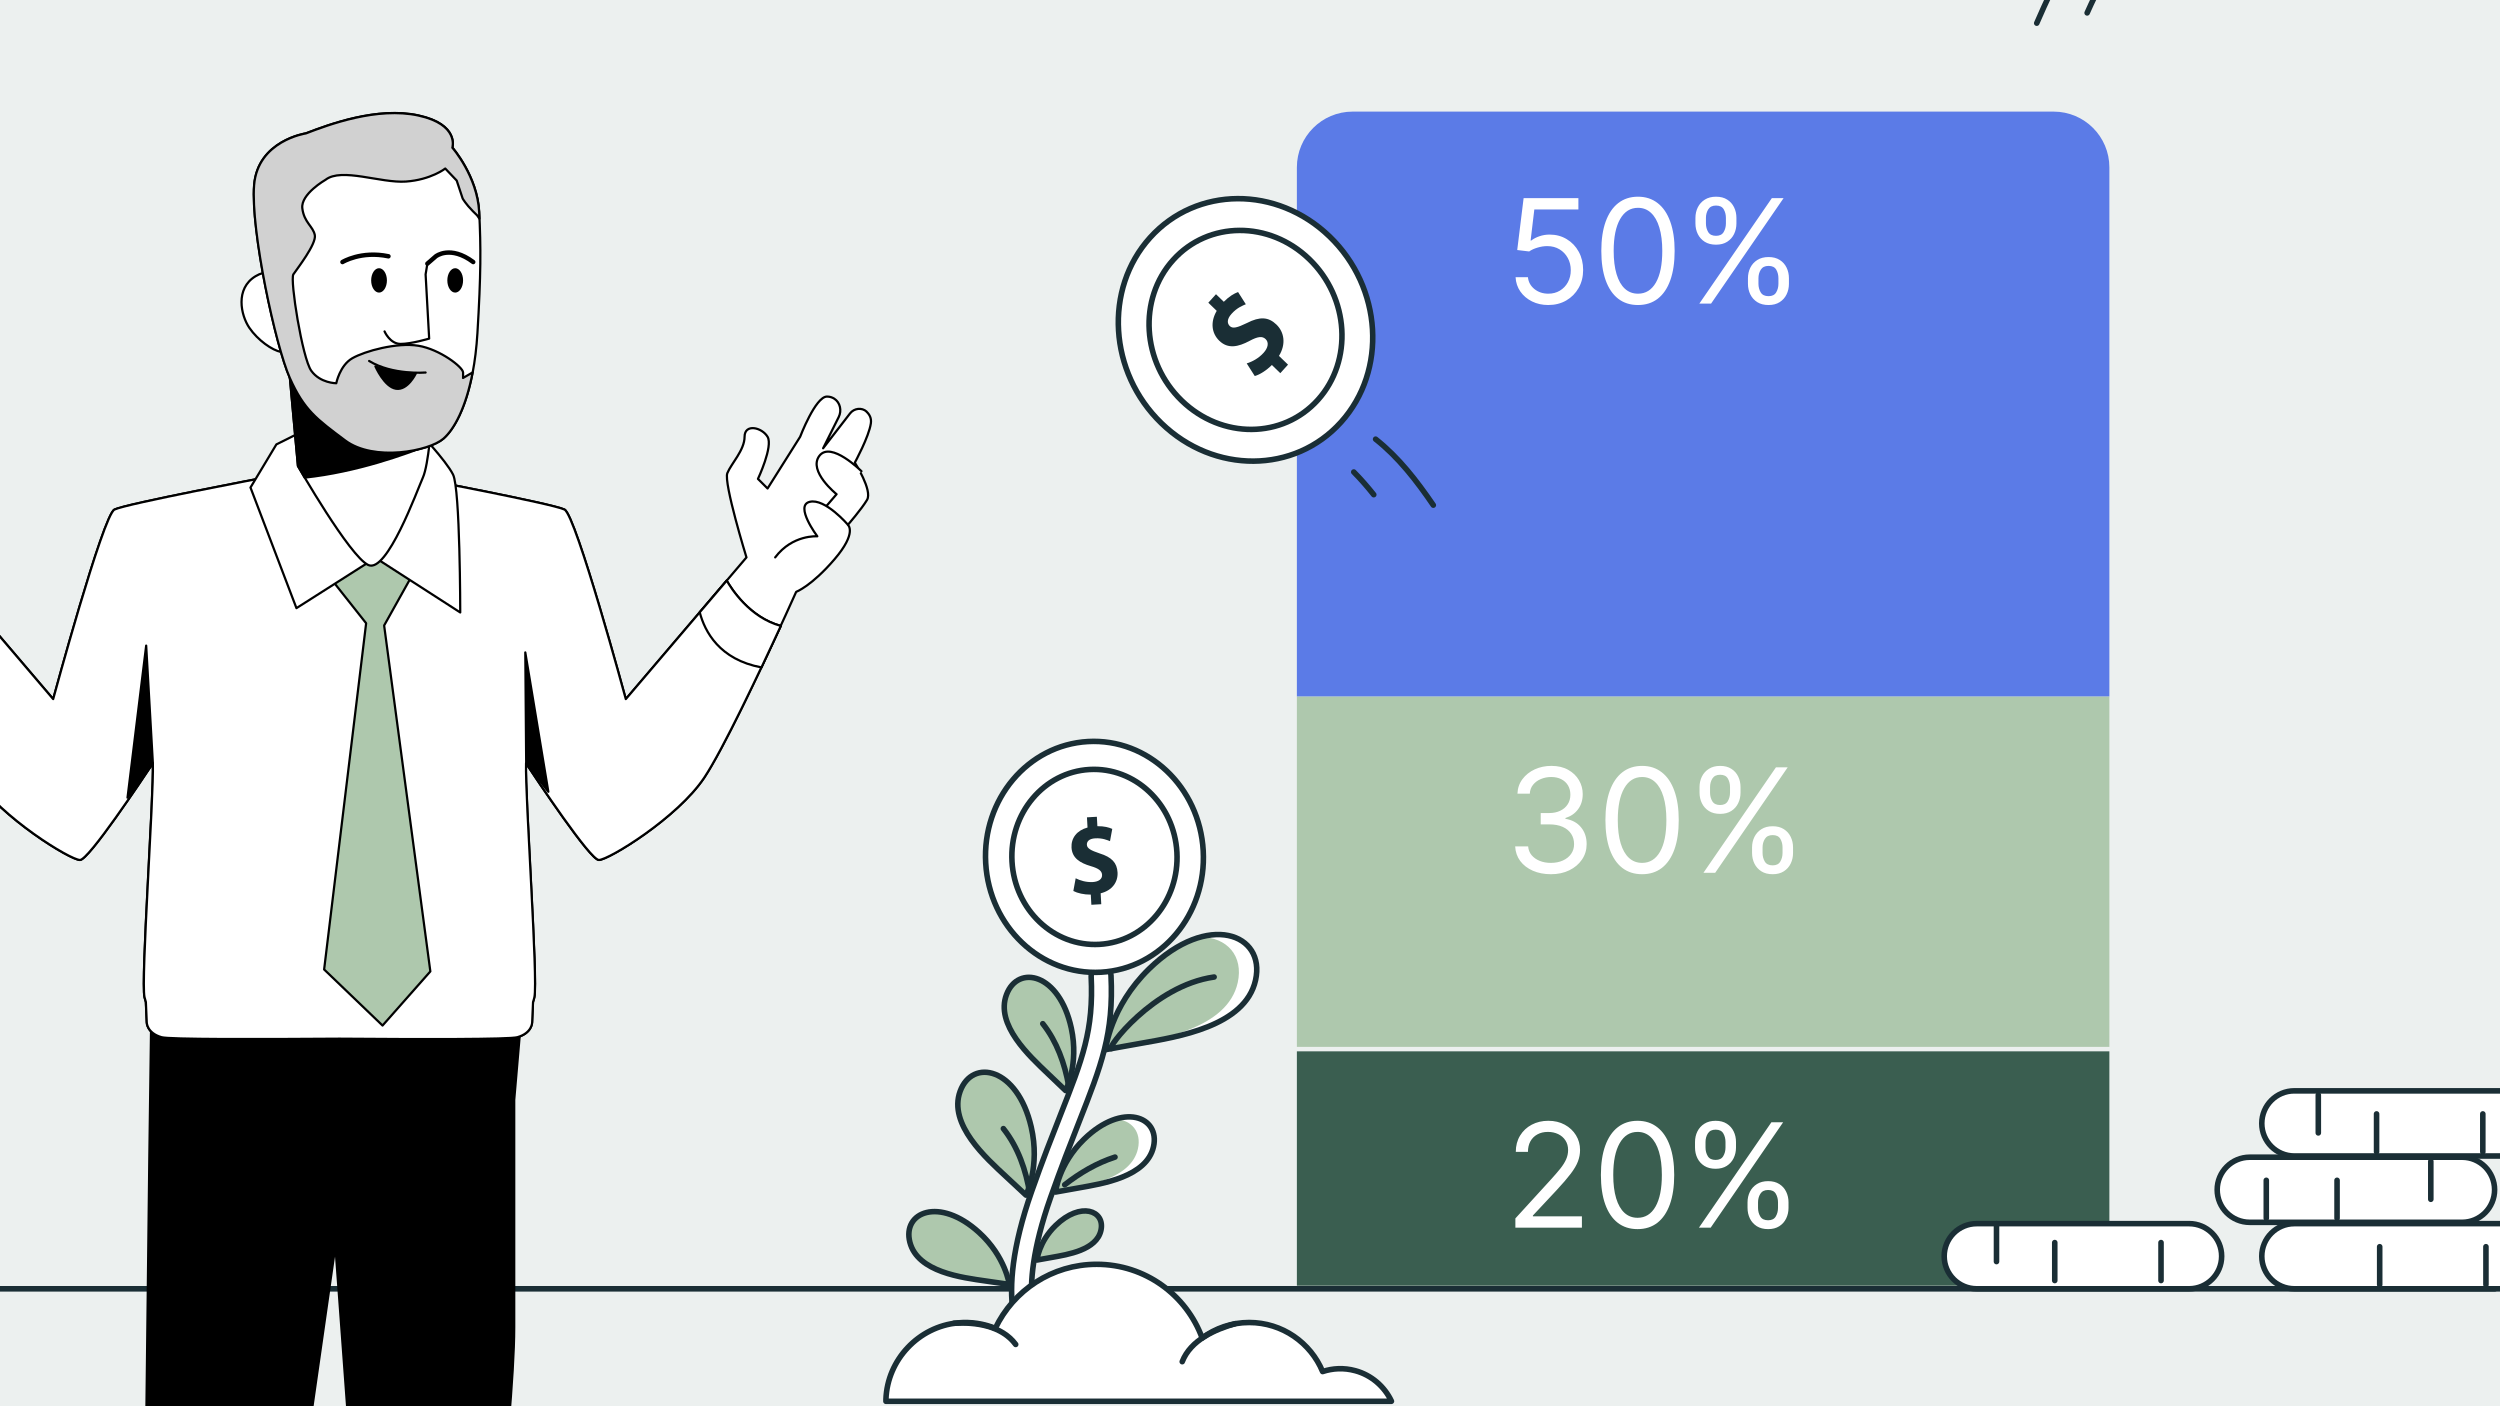 <?xml version="1.0" encoding="UTF-8"?>
<svg xmlns="http://www.w3.org/2000/svg" fill="none" viewBox="0 0 1120 630">
  <rect x="0" y="0" width="1120" height="630" fill="#333333" stroke="none"/>
  <g clip-path="url(#b)">
    <rect width="1120" height="630" fill="#ECF0EF"></rect>
    <g clip-path="url(#a)">
      <path d="m1117.7 577.38h-1234.5" stroke="#1A2E35" stroke-linecap="round" stroke-linejoin="round" stroke-width="2.5"></path>
      <rect x="581" y="471" width="364" height="105" fill="#3A5E50"></rect>
      <rect x="581" y="312" width="364" height="157" fill="#AEC8AD"></rect>
      <path d="M581 74.982C581 61.185 592.185 50 605.982 50H920.018C933.815 50 945 61.185 945 74.982V312H581V74.982Z" fill="#5B7BE7"></path>
      <path d="m693.65 136.65c-2.706 0-5.144-0.538-7.312-1.615-2.168-1.076-3.906-2.552-5.213-4.428s-2.022-4.014-2.145-6.413h5.536c0.215 2.138 1.184 3.906 2.906 5.305 1.738 1.384 3.814 2.076 6.228 2.076 1.938 0 3.66-0.453 5.167-1.361 1.522-0.907 2.714-2.152 3.575-3.736 0.877-1.599 1.315-3.406 1.315-5.421 0-2.06-0.454-3.898-1.361-5.512-0.892-1.63-2.122-2.914-3.691-3.852-1.568-0.938-3.359-1.415-5.374-1.431-1.445-0.015-2.929 0.208-4.452 0.669-1.522 0.446-2.775 1.023-3.759 1.73l-5.352-0.646 2.861-23.25h24.542v5.074h-19.745l-1.661 13.932h0.277c0.969-0.769 2.184-1.407 3.645-1.914 1.461-0.508 2.983-0.761 4.567-0.761 2.891 0 5.466 0.692 7.727 2.076 2.276 1.368 4.059 3.244 5.351 5.628 1.307 2.383 1.961 5.105 1.961 8.165 0 3.014-0.677 5.705-2.03 8.073-1.338 2.353-3.183 4.213-5.536 5.582-2.353 1.353-5.028 2.03-8.027 2.03zm40.164 0c-3.476 0-6.436-0.946-8.881-2.837-2.445-1.907-4.313-4.667-5.605-8.281-1.291-3.629-1.937-8.011-1.937-13.147 0-5.106 0.646-9.465 1.937-13.079 1.307-3.629 3.183-6.397 5.628-8.304 2.461-1.922 5.413-2.883 8.858-2.883 3.444 0 6.389 0.961 8.834 2.883 2.46 1.907 4.336 4.675 5.628 8.304 1.307 3.614 1.961 7.973 1.961 13.079 0 5.136-0.646 9.518-1.938 13.147-1.292 3.614-3.16 6.374-5.605 8.281-2.445 1.891-5.405 2.837-8.88 2.837zm0-5.075c3.444 0 6.12-1.66 8.027-4.982 1.906-3.321 2.86-8.058 2.86-14.208 0-4.091-0.439-7.574-1.315-10.449-0.861-2.876-2.107-5.067-3.737-6.574-1.614-1.507-3.56-2.26-5.835-2.26-3.414 0-6.082 1.684-8.004 5.051-1.922 3.352-2.883 8.096-2.883 14.232 0 4.09 0.43 7.565 1.291 10.425s2.099 5.036 3.714 6.528c1.63 1.492 3.59 2.237 5.882 2.237zm49.268-4.428v-2.491c0-1.723 0.354-3.299 1.061-4.729 0.723-1.445 1.769-2.599 3.137-3.46 1.384-0.876 3.06-1.315 5.029-1.315 1.999 0 3.675 0.439 5.028 1.315 1.353 0.861 2.376 2.015 3.068 3.46 0.692 1.43 1.038 3.006 1.038 4.729v2.491c0 1.722-0.354 3.306-1.061 4.751-0.692 1.43-1.722 2.584-3.091 3.46-1.353 0.861-3.014 1.292-4.982 1.292-1.999 0-3.683-0.431-5.052-1.292-1.368-0.876-2.406-2.03-3.114-3.46-0.707-1.445-1.061-3.029-1.061-4.751zm4.706-2.491v2.491c0 1.43 0.338 2.714 1.015 3.852 0.676 1.122 1.845 1.684 3.506 1.684 1.614 0 2.752-0.562 3.414-1.684 0.676-1.138 1.014-2.422 1.014-3.852v-2.491c0-1.431-0.323-2.707-0.968-3.829-0.646-1.138-1.799-1.707-3.46-1.707-1.615 0-2.776 0.569-3.483 1.707-0.692 1.122-1.038 2.398-1.038 3.829zm-28.233-24.543v-2.491c0-1.722 0.354-3.298 1.061-4.729 0.723-1.445 1.769-2.599 3.137-3.46 1.384-0.877 3.06-1.315 5.029-1.315 1.999 0 3.675 0.438 5.028 1.315 1.353 0.861 2.376 2.014 3.068 3.46 0.692 1.43 1.038 3.006 1.038 4.729v2.491c0 1.723-0.354 3.307-1.061 4.752-0.692 1.43-1.723 2.583-3.091 3.46-1.353 0.861-3.014 1.292-4.982 1.292-2 0-3.683-0.431-5.052-1.292-1.368-0.877-2.406-2.03-3.114-3.46-0.707-1.445-1.061-3.029-1.061-4.752zm4.706-2.491v2.491c0 1.431 0.338 2.715 1.015 3.852 0.676 1.123 1.845 1.684 3.506 1.684 1.614 0 2.752-0.561 3.413-1.684 0.677-1.137 1.015-2.421 1.015-3.852v-2.491c0-1.43-0.323-2.706-0.969-3.829-0.645-1.138-1.799-1.707-3.459-1.707-1.615 0-2.776 0.569-3.483 1.707-0.692 1.123-1.038 2.399-1.038 3.829zm-2.953 38.382 32.477-47.239h5.259l-32.477 47.239h-5.259z" fill="#fff"></path>
      <path d="m694.85 391.65c-3.045 0-5.759-0.523-8.143-1.569-2.368-1.045-4.252-2.498-5.651-4.359-1.384-1.876-2.137-4.052-2.26-6.528h5.812c0.123 1.523 0.646 2.837 1.569 3.945 0.922 1.091 2.13 1.937 3.621 2.537 1.492 0.599 3.145 0.899 4.959 0.899 2.03 0 3.829-0.353 5.398-1.061 1.568-0.707 2.798-1.691 3.69-2.952s1.338-2.722 1.338-4.383c0-1.737-0.43-3.267-1.292-4.59-0.861-1.338-2.122-2.383-3.782-3.137-1.661-0.753-3.691-1.13-6.09-1.13h-3.783v-5.074h3.783c1.876 0 3.522-0.339 4.936-1.015 1.43-0.677 2.545-1.63 3.345-2.861 0.815-1.23 1.222-2.675 1.222-4.336 0-1.599-0.353-2.991-1.061-4.175-0.707-1.184-1.707-2.107-2.998-2.768-1.277-0.661-2.784-0.992-4.521-0.992-1.63 0-3.168 0.3-4.613 0.9-1.43 0.584-2.599 1.438-3.506 2.56-0.908 1.107-1.4 2.445-1.477 4.014h-5.535c0.092-2.476 0.838-4.644 2.237-6.505 1.399-1.876 3.229-3.337 5.49-4.382 2.276-1.046 4.774-1.569 7.496-1.569 2.922 0 5.428 0.592 7.52 1.776 2.091 1.169 3.698 2.714 4.82 4.637 1.123 1.922 1.684 3.998 1.684 6.227 0 2.661-0.7 4.929-2.099 6.805-1.384 1.876-3.267 3.175-5.651 3.898v0.369c2.983 0.492 5.313 1.761 6.989 3.806 1.676 2.03 2.514 4.544 2.514 7.542 0 2.568-0.699 4.875-2.099 6.92-1.384 2.03-3.275 3.629-5.674 4.798s-5.128 1.753-8.188 1.753zm40.803 0c-3.475 0-6.435-0.946-8.88-2.837-2.445-1.907-4.314-4.667-5.605-8.281-1.292-3.629-1.938-8.011-1.938-13.147 0-5.106 0.646-9.465 1.938-13.079 1.307-3.629 3.183-6.397 5.628-8.304 2.46-1.922 5.413-2.883 8.857-2.883 3.445 0 6.389 0.961 8.834 2.883 2.461 1.907 4.337 4.675 5.628 8.304 1.308 3.614 1.961 7.973 1.961 13.079 0 5.136-0.646 9.518-1.937 13.147-1.292 3.614-3.16 6.374-5.605 8.281-2.445 1.891-5.406 2.837-8.881 2.837zm0-5.075c3.445 0 6.12-1.66 8.027-4.982 1.907-3.321 2.86-8.058 2.86-14.208 0-4.091-0.438-7.574-1.315-10.449-0.861-2.876-2.106-5.067-3.736-6.574-1.615-1.507-3.56-2.261-5.836-2.261-3.414 0-6.082 1.684-8.004 5.052-1.922 3.352-2.883 8.096-2.883 14.232 0 4.09 0.431 7.565 1.292 10.425s2.099 5.036 3.713 6.528c1.63 1.492 3.591 2.237 5.882 2.237zm49.269-4.428v-2.491c0-1.723 0.354-3.299 1.061-4.729 0.723-1.445 1.768-2.599 3.137-3.46 1.384-0.876 3.06-1.315 5.028-1.315 1.999 0 3.675 0.439 5.029 1.315 1.353 0.861 2.375 2.015 3.067 3.46 0.692 1.43 1.038 3.006 1.038 4.729v2.491c0 1.722-0.353 3.306-1.061 4.751-0.692 1.43-1.722 2.584-3.091 3.46-1.353 0.861-3.013 1.292-4.982 1.292-1.999 0-3.683-0.431-5.051-1.292-1.369-0.876-2.407-2.03-3.114-3.46-0.707-1.445-1.061-3.029-1.061-4.751zm4.705-2.491v2.491c0 1.43 0.339 2.714 1.015 3.852 0.677 1.122 1.846 1.684 3.506 1.684 1.615 0 2.753-0.562 3.414-1.684 0.677-1.138 1.015-2.422 1.015-3.852v-2.491c0-1.431-0.323-2.707-0.969-3.829-0.646-1.138-1.799-1.707-3.46-1.707-1.614 0-2.775 0.569-3.483 1.707-0.692 1.122-1.038 2.398-1.038 3.829zm-28.232-24.543v-2.491c0-1.722 0.353-3.298 1.061-4.728 0.722-1.446 1.768-2.599 3.137-3.46 1.384-0.877 3.06-1.315 5.028-1.315 1.999 0 3.675 0.438 5.028 1.315 1.354 0.861 2.376 2.014 3.068 3.46 0.692 1.43 1.038 3.006 1.038 4.728v2.491c0 1.723-0.354 3.307-1.061 4.752-0.692 1.43-1.722 2.583-3.091 3.46-1.353 0.861-3.014 1.292-4.982 1.292-1.999 0-3.683-0.431-5.051-1.292-1.369-0.877-2.407-2.03-3.114-3.46-0.708-1.445-1.061-3.029-1.061-4.752zm4.705-2.491v2.491c0 1.431 0.338 2.715 1.015 3.852 0.677 1.123 1.845 1.684 3.506 1.684 1.615 0 2.753-0.561 3.414-1.684 0.676-1.137 1.015-2.421 1.015-3.852v-2.491c0-1.43-0.323-2.706-0.969-3.829-0.646-1.138-1.799-1.706-3.46-1.706-1.615 0-2.776 0.568-3.483 1.706-0.692 1.123-1.038 2.399-1.038 3.829zm-2.952 38.382 32.476-47.239h5.26l-32.477 47.239h-5.259z" fill="#fff"></path>
      <path d="m678.89 550v-4.152l15.593-17.069c1.829-1.999 3.336-3.736 4.52-5.213 1.184-1.491 2.061-2.89 2.63-4.198 0.584-1.322 0.876-2.706 0.876-4.151 0-1.661-0.399-3.099-1.199-4.314-0.784-1.215-1.861-2.153-3.229-2.814-1.369-0.661-2.907-0.992-4.613-0.992-1.815 0-3.399 0.377-4.752 1.131-1.338 0.738-2.376 1.776-3.114 3.114-0.723 1.337-1.084 2.906-1.084 4.705h-5.444c0-2.768 0.639-5.198 1.915-7.289s3.014-3.721 5.213-4.89c2.214-1.168 4.698-1.753 7.45-1.753 2.768 0 5.221 0.585 7.358 1.753 2.138 1.169 3.814 2.745 5.029 4.729 1.214 1.983 1.822 4.19 1.822 6.62 0 1.737-0.315 3.436-0.946 5.097-0.615 1.646-1.691 3.483-3.229 5.513-1.523 2.014-3.637 4.475-6.343 7.381l-10.611 11.348v0.37h21.959v5.074h-29.801zm54.735 0.646c-3.475 0-6.435-0.946-8.88-2.837-2.445-1.907-4.313-4.667-5.605-8.281-1.292-3.629-1.938-8.011-1.938-13.147 0-5.106 0.646-9.465 1.938-13.079 1.307-3.629 3.183-6.397 5.628-8.304 2.46-1.922 5.413-2.883 8.857-2.883 3.445 0 6.39 0.961 8.835 2.883 2.46 1.907 4.336 4.675 5.628 8.304 1.307 3.614 1.96 7.973 1.96 13.079 0 5.136-0.646 9.518-1.937 13.147-1.292 3.614-3.16 6.374-5.605 8.281-2.445 1.891-5.405 2.837-8.881 2.837zm0-5.075c3.445 0 6.12-1.66 8.027-4.982 1.907-3.321 2.86-8.058 2.86-14.208 0-4.091-0.438-7.574-1.314-10.449-0.861-2.876-2.107-5.067-3.737-6.574-1.615-1.507-3.56-2.261-5.836-2.261-3.413 0-6.081 1.684-8.004 5.052-1.922 3.352-2.883 8.096-2.883 14.232 0 4.09 0.431 7.565 1.292 10.425s2.099 5.036 3.714 6.528c1.63 1.492 3.59 2.237 5.881 2.237zm49.269-4.428v-2.491c0-1.723 0.354-3.299 1.061-4.729 0.723-1.445 1.769-2.599 3.137-3.46 1.384-0.876 3.06-1.315 5.028-1.315 2 0 3.676 0.439 5.029 1.315 1.353 0.861 2.376 2.015 3.068 3.46 0.692 1.43 1.038 3.006 1.038 4.729v2.491c0 1.722-0.354 3.306-1.061 4.751-0.692 1.43-1.723 2.584-3.091 3.46-1.354 0.861-3.014 1.292-4.983 1.292-1.999 0-3.682-0.431-5.051-1.292-1.369-0.876-2.407-2.03-3.114-3.46-0.707-1.445-1.061-3.029-1.061-4.751zm4.706-2.491v2.491c0 1.43 0.338 2.714 1.014 3.852 0.677 1.122 1.846 1.684 3.506 1.684 1.615 0 2.753-0.562 3.414-1.684 0.677-1.138 1.015-2.422 1.015-3.852v-2.491c0-1.431-0.323-2.707-0.969-3.829-0.645-1.138-1.799-1.707-3.46-1.707-1.614 0-2.775 0.569-3.482 1.707-0.692 1.122-1.038 2.398-1.038 3.829zm-28.233-24.543v-2.491c0-1.722 0.354-3.298 1.061-4.728 0.723-1.446 1.768-2.599 3.137-3.46 1.384-0.877 3.06-1.315 5.028-1.315 1.999 0 3.675 0.438 5.029 1.315 1.353 0.861 2.375 2.014 3.067 3.46 0.692 1.43 1.038 3.006 1.038 4.728v2.491c0 1.723-0.353 3.307-1.061 4.752-0.692 1.43-1.722 2.583-3.091 3.46-1.353 0.861-3.013 1.292-4.982 1.292-1.999 0-3.683-0.431-5.051-1.292-1.369-0.877-2.407-2.03-3.114-3.46-0.707-1.445-1.061-3.029-1.061-4.752zm4.705-2.491v2.491c0 1.431 0.339 2.715 1.015 3.852 0.677 1.123 1.845 1.684 3.506 1.684 1.615 0 2.753-0.561 3.414-1.684 0.677-1.137 1.015-2.421 1.015-3.852v-2.491c0-1.43-0.323-2.706-0.969-3.829-0.646-1.138-1.799-1.706-3.46-1.706-1.614 0-2.775 0.568-3.483 1.706-0.692 1.123-1.038 2.399-1.038 3.829zm-2.952 38.382 32.477-47.239h5.259l-32.477 47.239h-5.259z" fill="#fff"></path>
      <path d="m912.46 10.374c8.312-19.208 18.073-39.412 36.199-51.19" stroke="#1A2E35" stroke-linecap="round" stroke-linejoin="round" stroke-width="2.5"></path>
      <path d="m935.04 5.772c4.835-10.818 8.185-17.432 18.96-31.656" stroke="#1A2E35" stroke-linecap="round" stroke-linejoin="round" stroke-width="2.5"></path>
      <path d="m595.67 105.98c23.614 22.832 25.896 60.069 5.089 83.154-20.807 23.086-56.826 23.303-80.439 0.472-23.614-22.832-25.896-60.069-5.089-83.155 20.807-23.085 56.825-23.302 80.439-0.471z" fill="#fff" stroke="#1A2E35" stroke-linecap="round" stroke-linejoin="round" stroke-width="2.5"></path>
      <path d="m586.56 116.1c17.91 17.305 19.63 45.536 3.857 63.04-15.772 17.505-43.08 17.668-60.99 0.363-17.909-17.305-19.63-45.537-3.857-63.041 15.773-17.504 43.081-17.667 60.99-0.362z" fill="#fff" stroke="#1A2E35" stroke-linecap="round" stroke-linejoin="round" stroke-width="2.5"></path>
      <path d="m573.56 167.16-3.767-3.642c-2.463 2.483-5.451 4.331-7.66 4.947l-3.603-5.653c2.39-0.743 5.287-2.229 7.569-4.766 1.992-2.211 2.481-4.585 0.905-6.125-1.503-1.468-3.585-1.141-7.171 0.779-5.179 2.773-9.724 3.697-13.581-0.036-3.495-3.388-4.075-8.444-1.159-13.409l-3.767-3.642 3.441-3.805 3.495 3.388c2.463-2.482 4.599-3.696 6.392-4.367l3.477 5.472c-1.34 0.58-3.875 1.486-6.392 4.295-2.282 2.519-1.902 4.421-0.779 5.49 1.304 1.269 3.368 0.707 7.624-1.359 5.831-3.008 9.706-2.772 13.274 0.689 3.531 3.425 4.346 8.788 1.122 14.025l4.057 3.914-3.441 3.805h-0.036z" fill="#1A2E35"></path>
      <path d="m642.12 226.3c-7.407-10.872-15.556-21.436-25.842-29.554" stroke="#1A2E35" stroke-linecap="round" stroke-linejoin="round" stroke-width="2.5"></path>
      <path d="m615.44 221.61c-2.807-3.533-5.777-6.94-8.946-10.147" stroke="#1A2E35" stroke-linecap="round" stroke-linejoin="round" stroke-width="2.5"></path>
      <path d="m464.05 604.49c-1.322 0.181-2.734-0.236-3.766-1.25-1.702-1.704-16.189-18.066 1.937-69.619 4.835-13.771 9.109-24.589 12.858-34.12 9.923-25.206 14.903-37.854 13.762-62.081-0.127-2.464 1.793-4.548 4.238-4.657 2.462-0.108 4.545 1.776 4.654 4.24 1.249 26.13-4.31 40.21-14.361 65.759-3.73 9.459-7.949 20.204-12.748 33.813-16.316 46.424-4.201 60.196-4.075 60.322 1.739 1.74 1.757 4.549 0.018 6.306-0.706 0.725-1.611 1.142-2.535 1.269l0.018 0.018z" fill="#fff" stroke="#1A2E35" stroke-linecap="round" stroke-linejoin="round" stroke-width="2.5"></path>
      <path d="m493.25 435.55c26.91-1.529 47.412-25.902 45.792-54.437-1.619-28.536-24.746-50.429-51.656-48.9s-47.412 25.901-45.793 54.437c1.62 28.536 24.747 50.429 51.657 48.9z" fill="#fff" stroke="#1A2E35" stroke-linecap="round" stroke-linejoin="round" stroke-width="2.5"></path>
      <path d="m492.54 423.07c20.4-1.159 35.942-19.635 34.714-41.266-1.227-21.632-18.76-38.228-39.159-37.069-20.4 1.159-35.942 19.635-34.714 41.266 1.227 21.632 18.76 38.228 39.159 37.069z" fill="#fff" stroke="#1A2E35" stroke-linecap="round" stroke-linejoin="round" stroke-width="2.5"></path>
      <path d="m488.93 405.36-0.254-4.567c-3.042 0.036-6.03-0.67-7.823-1.631l1.05-5.689c1.974 0.996 4.691 1.848 7.642 1.685 2.59-0.145 4.292-1.305 4.183-3.226-0.108-1.83-1.611-2.899-5.034-3.896-4.944-1.449-8.384-3.66-8.656-8.317-0.235-4.222 2.372-7.701 7.171-8.987l-0.253-4.567 4.436-0.253 0.236 4.222c3.042-0.037 5.125 0.525 6.664 1.214l-1.014 5.49c-1.214-0.453-3.35-1.45-6.61-1.268-2.952 0.163-3.821 1.558-3.748 2.917 0.09 1.577 1.738 2.501 5.668 3.823 5.505 1.704 7.823 4.222 8.076 8.553 0.235 4.277-2.408 8.082-7.569 9.332l0.271 4.893-4.436 0.253v0.019z" fill="#1A2E35"></path>
      <path d="m452.17 575.42s-1.684-12.449-13.527-23.249c-17.819-16.235-34.479-9.132-31.02 4.349 3.477 13.464 23.559 15.856 34.062 17.378l10.504 1.522h-0.019z" fill="#AEC8AD" stroke="#1A2E35" stroke-linecap="round" stroke-linejoin="round" stroke-width="2.5"></path>
      <path d="m472.88 534.04s1.285-12.485 12.766-23.665c17.276-16.816 34.172-10.238 31.129 3.334-3.024 13.572-23.034 16.598-33.465 18.465l-10.43 1.866z" fill="#AEC8AD"></path>
      <path d="m499.74 501.35c7.262 0.398 11.735 5.78 10.05 13.318-3.024 13.572-23.034 16.598-33.465 18.465-1.285 0.235-2.426 0.435-3.404 0.616-0.018 0.163-0.036 0.272-0.036 0.272l10.43-1.867c10.431-1.866 30.441-4.892 33.465-18.465 2.173-9.748-5.921-15.891-17.058-12.339h0.018z" fill="#fff"></path>
      <path d="m472.88 534.04s1.285-12.485 12.766-23.665c17.276-16.816 34.172-10.238 31.129 3.334-3.024 13.572-23.034 16.598-33.465 18.465l-10.43 1.866z" stroke="#1A2E35" stroke-linecap="round" stroke-linejoin="round" stroke-width="2.5"></path>
      <path d="m495.3 470.23s1.956-19.117 19.54-36.223c26.456-25.731 52.28-15.674 47.644 5.11s-35.24 25.423-51.23 28.268l-15.972 2.863 0.018-0.018z" fill="#AEC8AD"></path>
      <path d="m537.84 419.8c11.861 0.055 19.322 8.444 16.66 20.422-4.636 20.784-35.239 25.423-51.229 28.268-3.278 0.579-5.868 1.05-7.932 1.413-0.018 0.199-0.036 0.308-0.036 0.308l15.972-2.863c15.972-2.863 46.593-7.484 51.229-28.268 3.242-14.496-8.366-23.756-24.664-19.298v0.018z" fill="#fff"></path>
      <path d="m495.3 470.23s1.956-19.117 19.54-36.223c26.456-25.731 52.28-15.674 47.644 5.11s-35.24 25.423-51.23 28.268l-15.972 2.863 0.018-0.018z" stroke="#1A2E35" stroke-linecap="round" stroke-linejoin="round" stroke-width="2.5"></path>
      <path d="m464.55 564.5s0.833-8.154 8.33-15.457c11.281-10.981 22.31-6.686 20.336 2.175s-15.03 10.836-21.857 12.068l-6.809 1.214z" fill="#AEC8AD" stroke="#1A2E35" stroke-linecap="round" stroke-linejoin="round" stroke-width="2.5"></path>
      <path d="m459.63 535.41s6.465-12.738 2.354-30.515c-6.175-26.745-26.366-30.877-31.835-16.018s11.807 30.08 20.644 38.307l8.837 8.226z" fill="#AEC8AD" stroke="#1A2E35" stroke-linecap="round" stroke-linejoin="round" stroke-width="2.5"></path>
      <path d="m477.39 488.57s6.084-11.597 2.553-27.96c-5.342-24.607-23.813-28.648-29.01-15.094s10.449 27.742 18.453 35.407l8.004 7.647z" fill="#AEC8AD" stroke="#1A2E35" stroke-linecap="round" stroke-linejoin="round" stroke-width="2.5"></path>
      <path d="m497.86 469.78c-2.535 0.453 18.67-28.231 46.069-32.073" stroke="#1A2E35" stroke-linecap="round" stroke-linejoin="round" stroke-width="2.5"></path>
      <path d="m476.99 530.77c6.773-5.291 14.324-9.749 22.527-12.394" stroke="#1A2E35" stroke-linecap="round" stroke-linejoin="round" stroke-width="2.5"></path>
      <path d="m478.77 486.45c-1.757-9.948-5.288-19.842-11.608-27.833" stroke="#1A2E35" stroke-linecap="round" stroke-linejoin="round" stroke-width="2.5"></path>
      <path d="m461.35 534.81c-1.666-10.419-5.215-20.838-11.843-29.192" stroke="#1A2E35" stroke-linecap="round" stroke-linejoin="round" stroke-width="2.5"></path>
      <path d="m623.37 627.74c-3.096-6.596-9.018-11.724-16.189-13.663-5.197-1.413-10.177-1.087-14.65 0.381-5.36-12.902-18.072-21.98-32.903-21.98-7.896 0-15.158 2.591-21.061 6.94-7.062-19.262-25.551-33.016-47.246-33.016-20.046 0-37.34 11.724-45.434 28.703-5.107-2.066-10.775-3.026-16.751-2.464-17.602 1.667-31.6 16.525-32.234 34.211 0 0.308 0.018 0.616 0 0.924h226.43l0.036-0.036z" fill="#fff" stroke="#1A2E35" stroke-linecap="round" stroke-linejoin="round" stroke-width="2.5"></path>
      <path d="m529.64 610.03c3.766-9.712 14.813-14.496 23.74-17.033" stroke="#1A2E35" stroke-linecap="round" stroke-linejoin="round" stroke-width="2.5"></path>
      <path d="m455.03 602.31c-6.157-8.39-18.036-10.129-27.688-9.477" stroke="#1A2E35" stroke-linecap="round" stroke-linejoin="round" stroke-width="2.5"></path>
    </g>
    <path d="m67.77 453.92-0.876 64.887-2.123 184.21s1.062 57.247 3.211 66.611c2.123 9.365-2.123 129.24-2.123 129.24l43.786 4.165 16.029-172.96 24.573-171.72 12.818 174.85 2.654 171.29 45.326-5.624 3.29-136.54s16.029-125.93 16.029-167.55v-102l3.131-36.582-165.65-2.281h-0.08z" fill="#000" stroke="#000" stroke-linecap="round" stroke-linejoin="round"></path>
    <path d="m388.24 184.4c-2.176-1.963-5.626-1.512-7.43 0.822l-12.048 15.599 6.979-13.981c1.433-2.865 0.69-6.526-2.017-8.25-0.876-0.557-1.964-0.928-3.237-0.928-5.149 0-12.022 18.012-12.022 18.012l-14.595 23.159-4.299-4.297s6.873-14.591 4.299-18.862c-2.575-4.271-10.297-5.995-10.297 0s-5.997 12.017-7.722 16.288c-1.725 4.298 8.571 37.75 8.571 37.75l-54.056 63.481s-22.318-82.343-27.467-84.916c-5.148-2.573-68.652-14.59-68.652-14.59h-64.3s-63.504 12.017-68.652 14.59c-5.148 2.573-27.466 84.916-27.466 84.916l-54.057-63.481s10.296-33.452 8.572-37.75c-1.725-4.297-7.722-10.293-7.722-16.288s-7.722-4.297-10.296 0c-2.574 4.298 4.299 18.862 4.299 18.862l-4.299 4.297-14.596-23.159s-6.873-18.012-12.021-18.012c-1.274 0-2.362 0.371-3.238 0.928-2.707 1.724-3.476 5.385-2.017 8.25l6.979 13.981-12.048-15.599c-1.805-2.334-5.228-2.785-7.431-0.822-1.327 1.193-2.309 2.891-1.99 5.252 0.849 5.996 7.192 17.615 7.192 17.615s-8.067 12.415-5.467 16.712c2.574 4.298 8.572 11.142 8.572 11.142s-4.299 3.422 5.997 15.44c10.297 12.017 17.17 14.59 17.17 14.59s29.165 65.206 41.186 83.218c12.021 18.013 42.911 36.901 47.21 36.901 3.874 0 27.891-36.131 32.641-43.347 0.478 14.749-5.414 97.278-3.742 104.81 0.159 0.716 0.372 1.459 0.61 2.202l0.398 9.125s-1e-4 4.722 6.608 6.606c3.503 1.008 42.539 0.928 79.718 0.663 37.179 0.292 76.216 0.345 79.719-0.663 6.607-1.884 6.607-6.606 6.607-6.606l0.399-9.125c0.238-0.743 0.451-1.459 0.61-2.202 1.672-7.534-4.22-90.063-3.742-104.81 4.75 7.216 28.767 43.347 32.641 43.347 4.299 0 35.189-18.862 47.21-36.901 12.022-18.012 41.186-83.218 41.186-83.218s6.873-2.573 17.17-14.59c10.296-12.018 5.997-15.44 5.997-15.44s5.998-6.871 8.572-11.142c2.574-4.297-5.467-16.712-5.467-16.712s6.343-11.593 7.192-17.615c0.345-2.361-0.664-4.059-1.991-5.252h0.08z" fill="#fff" stroke="#000" stroke-linecap="round" stroke-linejoin="round"></path>
    <path d="m325.58 260.11-45.22 53.083s-22.318-82.343-27.466-84.916c-5.149-2.573-68.653-14.59-68.653-14.59h-64.3s-63.504 12.017-68.652 14.59c-5.148 2.573-27.466 84.916-27.466 84.916l-45.352-53.242c-8.306 8.144-20.195 11.169-27.838 12.283 7.882 17.349 28.395 61.757 38.002 76.135 12.021 18.013 42.911 36.901 47.21 36.901 3.874 0 27.891-36.132 32.641-43.347 0.478 14.749-5.414 97.278-3.742 104.81 0.159 0.716 0.371 1.459 0.61 2.202l0.398 9.125s0 4.722 6.608 6.606c3.503 1.008 42.539 0.928 79.718 0.663 37.179 0.292 76.216 0.345 79.718-0.663 6.608-1.884 6.608-6.606 6.608-6.606l0.398-9.125c0.239-0.743 0.451-1.459 0.611-2.202 1.672-7.534-4.22-90.063-3.742-104.81 4.75 7.215 28.766 43.347 32.641 43.347 4.299 0 35.189-18.862 47.21-36.901 8.306-12.468 24.866-47.565 34.26-67.965-13.959-3.767-22.159-16.659-24.229-20.294h0.027z" fill="#fff" stroke="#000" stroke-linecap="round" stroke-linejoin="round"></path>
    <path d="m68.487 341.92-2.999-52.685-8.359 68.124 11.358-15.439z" fill="#000" stroke="#000" stroke-linecap="round" stroke-linejoin="round"></path>
    <path d="m235.73 341.92-0.398-49.634 10.323 62.42-9.925-12.786z" fill="#000" stroke="#000" stroke-linecap="round" stroke-linejoin="round"></path>
    <path d="m325.58 260.11-12.102 14.193c2.256 8.621 8.811 21.196 27.652 24.697 3.211-6.764 6.184-13.211 8.678-18.596-13.959-3.767-22.159-16.659-24.228-20.294z" fill="#fff" stroke="#000" stroke-linecap="round" stroke-linejoin="round"></path>
    <path d="m385.93 211.11s-13.719-13.715-18.868-6.871c-5.148 6.871 7.723 17.164 7.723 17.164l-5.149 5.995" fill="#fff"></path>
    <path d="m385.93 211.11s-13.719-13.715-18.868-6.871c-5.148 6.871 7.723 17.164 7.723 17.164l-5.149 5.995" stroke="#000" stroke-linecap="round" stroke-linejoin="round"></path>
    <path d="m379.9 235.12s-10.297-12.017-17.17-10.293 3.423 15.439 3.423 15.439-11.146-0.849-18.868 9.444" fill="#fff"></path>
    <path d="m379.9 235.12s-10.297-12.017-17.17-10.293 3.423 15.439 3.423 15.439-11.146-0.849-18.868 9.444" stroke="#000" stroke-linecap="round" stroke-linejoin="round"></path>
    <path d="m144.92 255.07 19.107 24.141-18.815 155.11 26.166 25.122 21.416-24.247-20.7-154.98 19.107-34.195-31.181-20.108-15.1 29.154z" fill="#AEC8AD" stroke="#000" stroke-linecap="round" stroke-linejoin="round"></path>
    <path d="m134.11 193.95-10.296 5.146-11.597 19.312 20.593 54.038 35.401-22.522 37.975 24.458s0-55.337-3.211-61.757c-3.211-6.446-16.082-19.949-16.082-19.949l-52.783 1.3v-0.026z" fill="#fff" stroke="#000" stroke-linecap="round" stroke-linejoin="round"></path>
    <path d="m129.87 169.28 3.609 39.473s23.167 40.535 31.527 44.382c8.359 3.873 21.893-33.452 24.467-39.235s3.875-25.096 3.875-25.096-23.168-0.636-34.764-8.356c-11.597-7.72-27.679-16.076-27.679-16.076l-1.035 4.934v-0.026z" fill="#fff" stroke="#000" stroke-linecap="round" stroke-linejoin="round"></path>
    <path d="m130.9 164.37-1.035 4.934 3.609 39.474s1.141 2.016 3.026 5.199c23.352-2.493 45.405-10.505 55.861-14.749 0.637-5.545 0.955-10.373 0.955-10.373s-23.167-0.636-34.764-8.356-27.678-16.076-27.678-16.076l0.026-0.053z" fill="#000" stroke="#000" stroke-linecap="round" stroke-linejoin="round"></path>
    <path d="m127.4 128.66s-3.688-10.478-12.923-4.908c-9.209 5.571-6.582 17.482-2.787 23.08 3.822 5.624 10.297 10.107 14.224 10.85 3.928 0.743 1.46-29.022 1.46-29.022h0.026z" fill="#fff" stroke="#000" stroke-linecap="round" stroke-linejoin="round"></path>
    <path d="m137.06 59.719s-21.602 3.21-23.194 23.186c-1.592 20.002 9.607 71.997 16.002 86.375 6.396 14.405 11.995 18.384 24.813 27.988 12.817 9.603 37.603 4.801 43.999-0.796 6.395-5.598 13.613-20.798 15.206-47.194 1.592-26.395 1.592-38.386 0.796-54.382-0.796-15.996-11.995-28.783-11.995-28.783s3.211-10.399-15.206-14.405c-18.391-4.006-40.019 4.006-50.421 8.011z" fill="#fff" stroke="#000" stroke-linecap="round" stroke-linejoin="round"></path>
    <path d="m207.46 169.28v-2.388c0-2.387-10.403-10.399-20.01-11.99-9.606-1.592-24.016 2.387-29.615 5.597-5.6 3.21-7.192 11.195-7.192 11.195s-7.192 0-11.199-5.598c-4.007-5.597-9.606-40.8-8.014-43.187 1.592-2.388 10.403-13.609 9.607-17.588-0.797-3.98-4.804-5.598-5.6-11.991-0.796-6.393 10.403-12.786 10.403-12.786 7.191-5.597 24.812 1.592 36.011 0.796 11.199-0.796 17.621-5.836 17.621-5.836l5.122 5.385 2.68 8.065s1.38 2.441 4.564 5.651c2.495 2.494 1.539 1.326 2.946 3.369-0.053-1.008-0.08-2.016-0.133-3.024-0.796-15.996-11.995-28.783-11.995-28.783s3.211-10.399-15.206-14.405c-18.39-4.006-40.018 4.006-50.421 8.011 0 0-21.601 3.21-23.193 23.186-1.593 20.002 9.606 71.997 16.002 86.375 6.395 14.404 11.995 18.384 24.812 27.987 12.818 9.603 37.604 4.801 43.999-0.796 4.83-4.218 10.084-13.874 13.083-29.685l-4.299 2.494 0.027-0.053z" fill="#D1D1D1" stroke="#000" stroke-linecap="round" stroke-linejoin="round"></path>
    <path d="m191.46 118.11 3.795-3.289s6.448-5.147 16.745 2.573" stroke="#000" stroke-linecap="round" stroke-linejoin="round" stroke-width="2"></path>
    <path d="m172.28 148.48s2.389 5.598 7.192 5.598 12.791-2.388 12.791-2.388l-1.592-28.783 0.796-4.801" stroke="#000" stroke-linecap="round" stroke-linejoin="round"></path>
    <path d="m168.19 164.13s4.008 9.232 9.235 10.028c5.228 0.796 8.837-6.818 8.837-6.818s-10.429 0-18.072-3.21z" fill="#000" stroke="#000" stroke-linecap="round" stroke-linejoin="round"></path>
    <path d="m190.66 166.89s-14.861 1.247-25.29-5.173" stroke="#000" stroke-linecap="round" stroke-linejoin="round"></path>
    <path d="m173.34 125.62c0 3.024-1.592 5.464-3.529 5.464s-3.53-2.44-3.53-5.464c0-3.025 1.593-5.465 3.53-5.465s3.529 2.44 3.529 5.465z" fill="#000"></path>
    <path d="m207.46 125.62c0 3.024-1.592 5.464-3.529 5.464s-3.53-2.44-3.53-5.464c0-3.025 1.593-5.465 3.53-5.465s3.529 2.44 3.529 5.465z" fill="#000"></path>
    <path d="m153.43 117.39s8.359-5.147 20.593-2.573" stroke="#000" stroke-linecap="round" stroke-linejoin="round" stroke-width="2"></path>
    <path d="m1123 548.19h-95.14c-8.05 0-14.58 6.53-14.58 14.586v0.019c0 8.056 6.53 14.586 14.58 14.586h95.14c8.05 0 14.58-6.53 14.58-14.586v-0.019c0-8.056-6.53-14.586-14.58-14.586z" fill="#fff" stroke="#1A2E35" stroke-linecap="round" stroke-linejoin="round" stroke-width="2.5"></path>
    <path d="m1066.1 558.53v16.997" stroke="#1A2E35" stroke-linecap="round" stroke-linejoin="round" stroke-width="2.5"></path>
    <path d="m1113.7 558.53v16.997" stroke="#1A2E35" stroke-linecap="round" stroke-linejoin="round" stroke-width="2.5"></path>
    <path d="m980.72 548.19h-95.143c-8.051 0-14.578 6.53-14.578 14.586v0.019c0 8.056 6.527 14.586 14.578 14.586h95.143c8.051 0 14.577-6.53 14.577-14.586v-0.019c0-8.056-6.526-14.586-14.577-14.586z" fill="#fff" stroke="#1A2E35" stroke-linecap="round" stroke-linejoin="round" stroke-width="2.5"></path>
    <path d="m894.43 548.19v16.996" stroke="#1A2E35" stroke-linecap="round" stroke-linejoin="round" stroke-width="2.5"></path>
    <path d="m920.53 556.68v16.997" stroke="#1A2E35" stroke-linecap="round" stroke-linejoin="round" stroke-width="2.5"></path>
    <path d="m968.14 556.68v16.997" stroke="#1A2E35" stroke-linecap="round" stroke-linejoin="round" stroke-width="2.5"></path>
    <path d="m1103 518.43h-95.12c-8.059 0-14.578 6.541-14.578 14.587 0 8.063 6.537 14.586 14.578 14.586h95.12c8.06 0 14.58-6.541 14.58-14.586 0-8.064-6.54-14.587-14.58-14.587z" fill="#fff" stroke="#1A2E35" stroke-linecap="round" stroke-linejoin="round" stroke-width="2.5"></path>
    <path d="m1089 520.28v16.997" stroke="#1A2E35" stroke-linecap="round" stroke-linejoin="round" stroke-width="2.5"></path>
    <path d="m1047 528.78v16.997" stroke="#1A2E35" stroke-linecap="round" stroke-linejoin="round" stroke-width="2.5"></path>
    <path d="m1015.3 528.78v16.997" stroke="#1A2E35" stroke-linecap="round" stroke-linejoin="round" stroke-width="2.5"></path>
    <path d="m1123 488.7h-95.14c-8.05 0-14.58 6.531-14.58 14.587v0.018c0 8.056 6.53 14.587 14.58 14.587h95.14c8.05 0 14.58-6.531 14.58-14.587v-0.018c0-8.056-6.53-14.587-14.58-14.587z" fill="#fff" stroke="#1A2E35" stroke-linecap="round" stroke-linejoin="round" stroke-width="2.5"></path>
    <path d="m1038.6 490.54v16.997" stroke="#1A2E35" stroke-linecap="round" stroke-linejoin="round" stroke-width="2.5"></path>
    <path d="m1064.7 499.04v16.997" stroke="#1A2E35" stroke-linecap="round" stroke-linejoin="round" stroke-width="2.5"></path>
    <path d="m1112.3 499.04v16.997" stroke="#1A2E35" stroke-linecap="round" stroke-linejoin="round" stroke-width="2.5"></path>
  </g>
  <defs>
    <clipPath id="b">
      <rect width="1120" height="630" fill="#fff"></rect>
    </clipPath>
    <clipPath id="a">
      <rect transform="translate(-119 -131)" width="1239" height="761" fill="#fff"></rect>
    </clipPath>
  </defs>
</svg>
